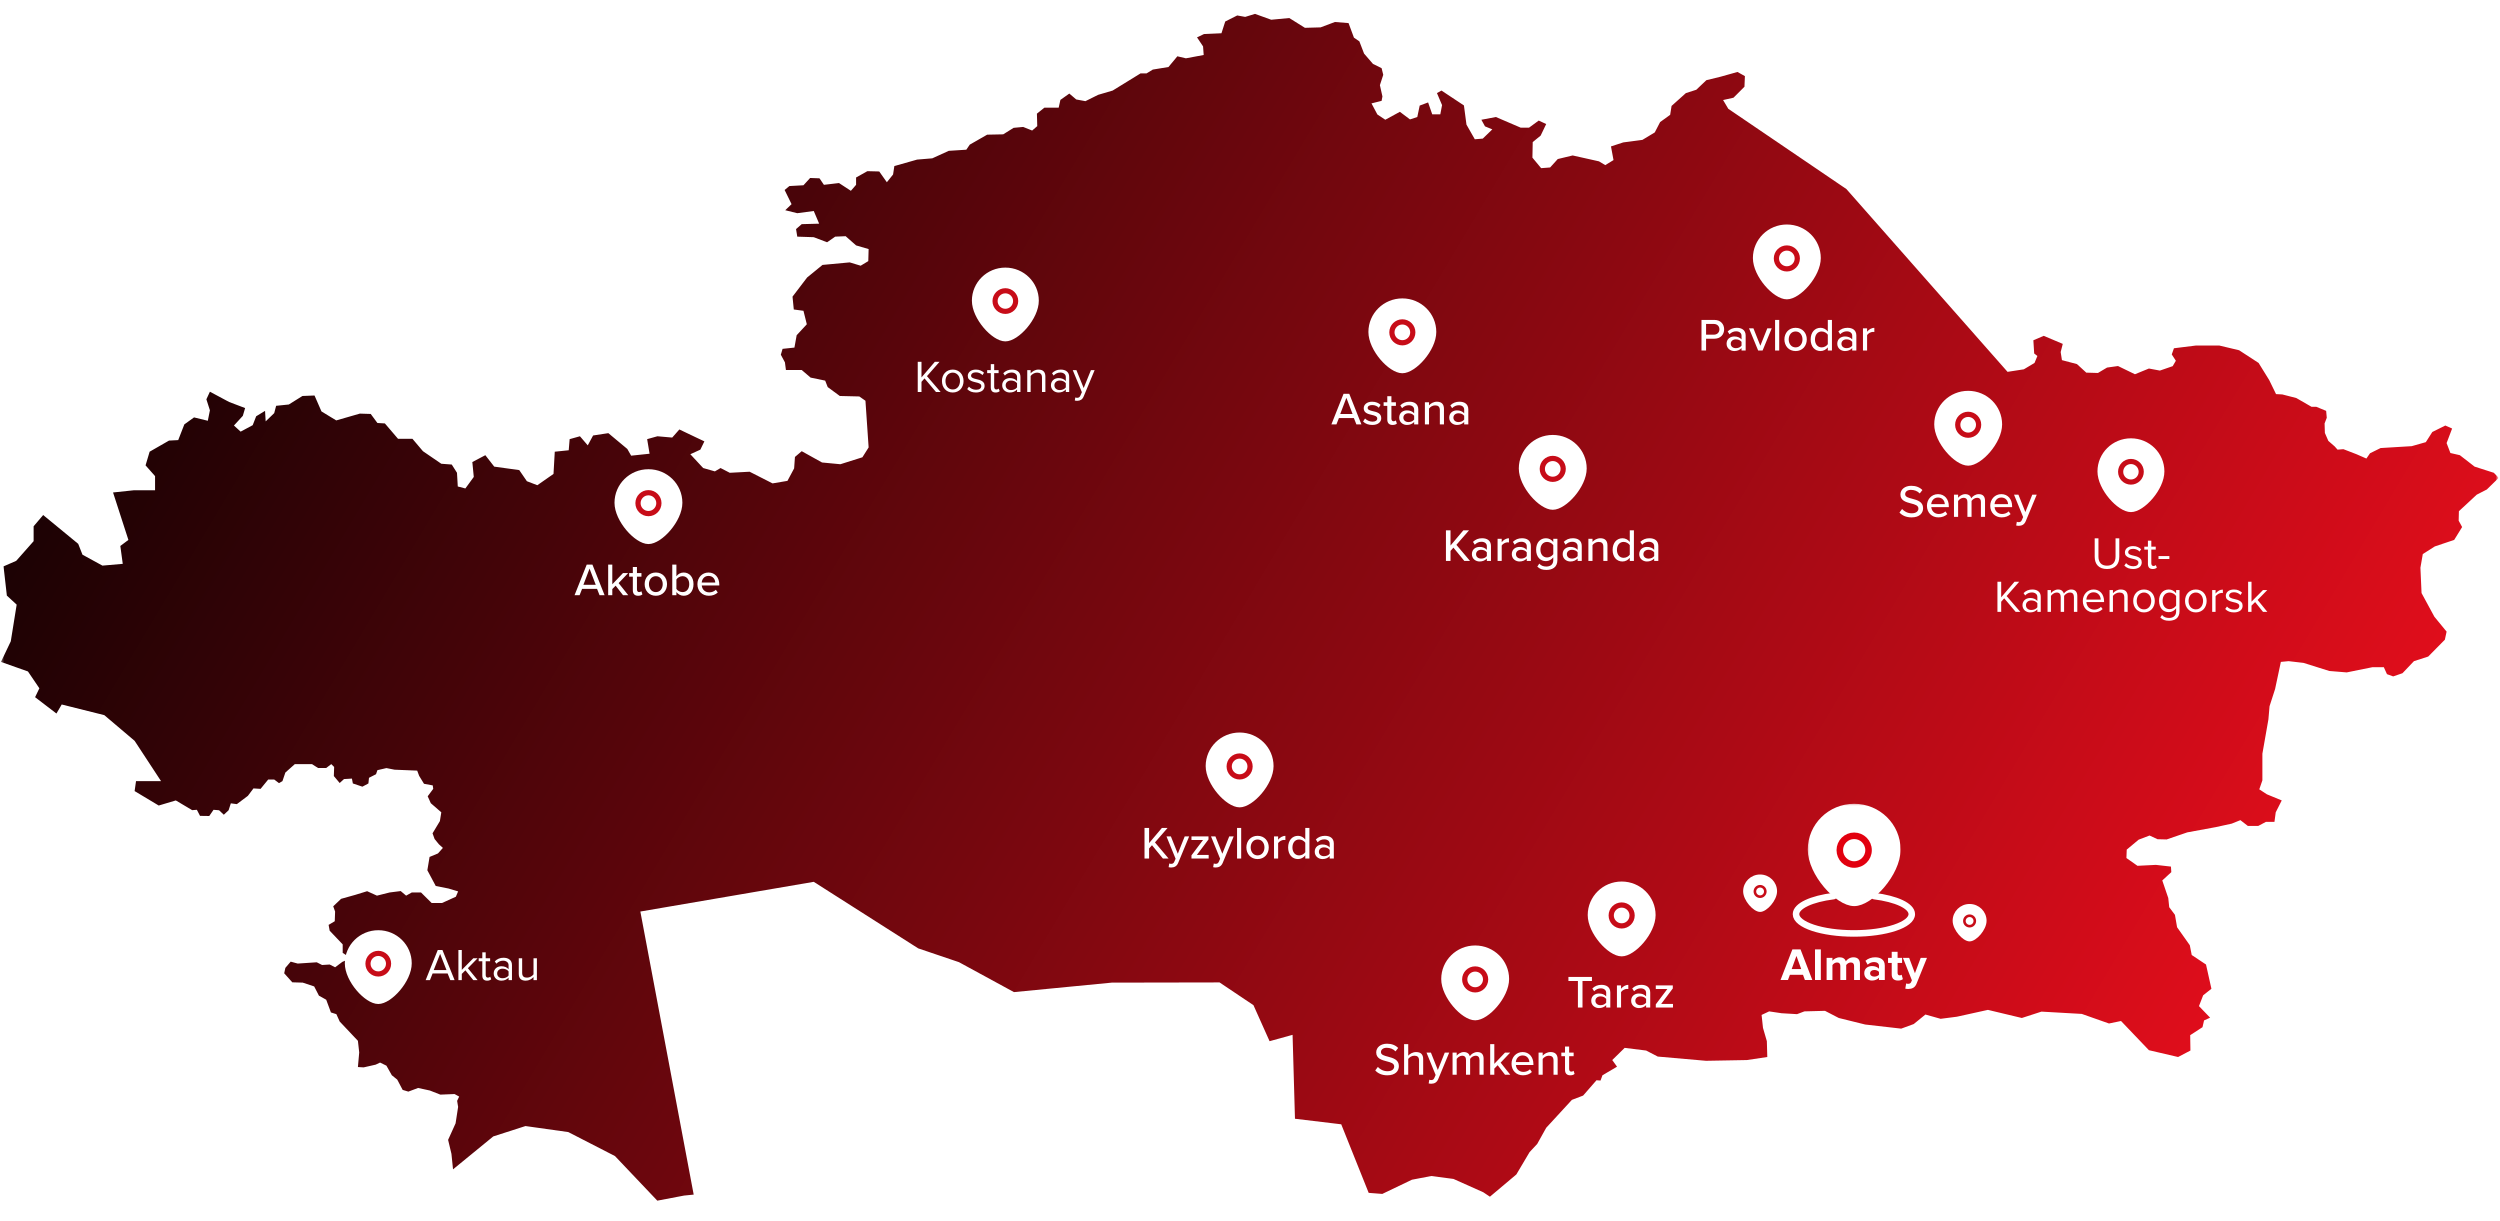 <?xml version="1.0" encoding="UTF-8"?> <svg xmlns="http://www.w3.org/2000/svg" width="864" height="422" viewBox="0 0 864 422" fill="none"><g clip-path="url(#clip0_1189_2570)"><mask id="mask0_1189_2570" style="mask-type:luminance" maskUnits="userSpaceOnUse" x="0" y="0" width="864" height="422"><path d="M863.212 0H0.337V421.374H863.212V0Z" fill="white"></path></mask><g mask="url(#mask0_1189_2570)"><g filter="url(#filter0_d_1189_2570)"><path d="M861.864 159.339L855.224 157.21L850.128 153.259L846.858 152.502L845.544 149.071L847.451 144.044L845.099 143.003L840.609 145.238L838.364 148.752L833.49 150.136L822.738 150.786L819.078 152.596L817.824 154.418L814.413 152.927L809.876 151.177L807.854 151.342L806.869 150.23L804.672 148.314L803.478 145.569L803.377 142.281L804.132 140.317L803.917 137.939L800.506 136.532H798.861L793.603 133.504L788.769 132.261L786.598 132.143L784.246 127.317L780.572 121.378L773.837 116.99L766.982 115.357H758.926L751.315 116.304L750.56 118.432L751.976 120.621L750.877 122.49L746.461 124.016L742.666 123.306L737.833 125.282L731.981 122.443L728.193 122.975L725.051 124.844L721.02 124.726L717.791 121.769L712.607 120.408L712.169 117.617L712.89 114.789L706.311 112.009L702.731 113.547L703.014 118.101L704.12 118.977L703.129 121.378L699.441 123.579L693.806 124.454L638.119 61.285L597.295 33.544L595.499 30.516L599.092 29.712L602.884 25.914L603.038 22.247L600.474 20.816L594.661 22.448L589.721 23.655L586.235 26.967L582.644 28.115L577.693 32.551L577.208 35.626L573.735 38.134L571.879 41.718L567.614 44.285L560.986 45.161L556.755 46.545L557.63 51.265L554.77 53.016L552.608 51.703L543.51 49.668L538.358 50.91L535.723 53.82L532.616 54.057L529.603 50.425L529.709 45.043L532.45 42.807L534.365 38.808L531.777 37.614L528.433 40.062H525.55L516.983 36.383L511.961 37.33L513.214 39.613L515.743 40.654L512.446 43.848L509.693 44.073L506.81 39.01L505.935 32.385L498.172 27.239L496.613 28.115L498.373 32.267L497.77 35.461H494.982L493.553 31.344L490.646 32.432L489.819 36.383L487.29 37.212L483.793 34.585L478.759 37.33L476.018 35.508L473.985 31.675L477.483 30.8L477.767 29.274L476.892 25.37L478.05 21.809L477.483 19.503L474.494 18.024L471.421 14.463L469.791 10.229L467.924 8.963L466.057 3.923L461.342 3.545L456.404 5.402L450.98 5.556L445.569 2.173L439.33 2.764L433.729 0.741L430.338 1.782L427.585 1.285L423.437 3.379L422.137 7.437L416.1 7.709L413.689 8.856L415.78 11.979L415.994 14.948L409.849 16.096L406.895 15.398L403.823 19.101L398.412 19.988L396.261 21.301H394.182L384.54 27.239L379.518 28.718L375.122 30.906L371.944 30.315L369.557 28.28L366.473 30.469L365.883 33.154H360.943L358.356 35.224L358.474 39.53L356.713 41.056L353.606 39.814L350.309 40.122L346.705 42.369L341.164 42.487L335.15 45.93L333.956 47.681L327.895 48.071L322.2 50.662L316.953 51.099L309.084 53.335L308.646 56.245L306.496 58.93L303.862 55.204L299.761 55.098L295.862 57.286V59.818L294.066 61.888L289.954 59.203L284.743 59.818L283.219 57.57L279.981 57.452L277.677 59.971L272.809 60.243L271.167 61.604L273.566 66.501L271.38 68.595L275.539 69.624L281.234 68.856L283.101 73.244L277.075 73.41L275.114 75.113L275.539 77.728L281.234 77.916L285.842 79.668L288.643 77.728L292.258 77.574L295.862 80.756L300.198 82.022L300.08 86.186L297.445 87.771L293.664 86.623L284.259 87.498L278.942 91.84L273.896 98.464L274.334 102.901L277.677 103.35L278.835 108.011L275.326 111.796L274.558 116.067L270.458 116.504L269.855 118.539L271.273 121.177L271.616 123.815H277.075L280.147 126.441L285.18 127.483L286.055 129.718L290.237 132.794L296.973 132.959L299.099 134.438L300.198 150.573L298.048 153.98L290.438 156.381L284.094 155.778L277.075 151.875L274.735 153.862L274.452 157.813L272.147 162.131L266.996 163.006L259.067 158.972L252.202 159.339L249.024 157.695L247.063 158.854L243.01 157.695L238.579 152.927L242.041 151.342L243.435 148.479L240.21 146.954L234.786 144.363L232.316 147.166L227.212 146.717L223.655 147.711L224.494 152.75L218.125 153.424L216.802 151.106L210.244 145.641L204.975 146.445L203.132 149.863L200.426 146.717L196.869 147.711L196.55 151.555L191.729 152.052L191.292 159.729L185.703 163.633L182.088 162.249L179.452 158.404L170.803 157.21L167.731 153.259L163.241 155.624L163.737 160.771L160.83 164.757L158.207 164.071L157.936 159.339L156.128 156.488L152.512 156.216L146.167 151.875L142.552 147.604H137.565L133.016 142.281L130.429 142.127L128.125 139.004L124.367 138.886L116.202 141.24L111.098 138.129L108.699 132.628L104.529 132.794L99.814 135.739L95.43 136.189L94.769 138.72L91.815 141.571L91.602 137.939L88.53 139.809L87.336 142.884L83.166 145.12L80.849 143.003L83.921 139.654L84.713 136.969L79.171 134.864L72.543 131.315L71.326 133.941L72.543 137.739L71.822 141.358L67.06 140.199L63.705 142.612L61.59 148.042L58.411 148.208L51.712 152.052L50.306 156.772L53.59 160.486V165.384H46.205L39.069 166.141L44.374 182.537L41.586 184.63L42.424 190.805L35.406 191.42L28.505 187.647L27.028 183.897L14.917 173.937L11.62 177.829V182.974L5.594 189.776L1.223 191.681L2.369 201.784L5.76 204.906L3.728 217.575L0.336 224.697L9.659 227.997L13.606 233.817L12.129 236.893L19.502 242.535L21.333 239.413L36.044 243.092L46.525 251.976L55.658 265.899H47.009L46.525 269.341L54.855 274.333L60.763 272.571L66.41 275.93L68.041 275.812L69.128 277.906L72.318 277.953L73.795 275.812L75.71 275.966L77.352 277.516L79.006 275.966L79.774 273.576L81.854 273.848L85.67 270.985L87.596 268.418L90.054 268.572L92.689 265.343H94.769L96.423 266.597L97.616 265.899L98.621 262.93L101.893 260.02H107.825L109.905 261.356H112.74L114.489 260.02L115.482 261.002L115.375 264.148L117.395 266.55L118.885 265.189L121.626 265.024L121.945 266.703L125.242 267.815L127.321 266.703L127.522 264.751L129.956 263.509L130.429 262.113L133.548 261.392L136.36 261.948L144.182 262.267L144.856 264.077L146.534 266.821L149.558 267.378L149.724 268.572L147.81 271.139L148.885 273.529L152.512 276.676L152.028 279.716L149.488 283.939L150.196 285.902L151.685 287.725L153.068 288.978L151.354 290.895L148.46 292.101L147.692 296.703L150.598 302.145L154.982 303.008L158.326 304.013L157.546 305.847L152.784 308.012H149.168L145.506 304.38H142.315L140.354 305.48L138.487 303.895L134.658 304.38L130.275 305.48L126.884 303.943L122.772 305.209L117.88 306.58L115.163 309.16L115.813 310.969L115.694 314.317L113.567 315.583L113.934 317.594L118.436 322.326V325.271L119.759 326.099L124.249 325.851L125.336 327.921L124.143 328.915L120.302 327.519L118.329 328.359L115.813 330.239L113.934 329.281L111.311 329.447L109.467 328.512L102.886 328.95L100.464 328.288L98.621 330.44L98.219 332.31L101.019 335.433L104.634 335.539L108.581 336.852L110.224 340.046L112.74 341.454L114.371 345.843L116.249 346.434L117.395 348.977L123.694 355.649L124.143 359.672L123.694 364.711L125.678 364.829L129.838 363.883L131.35 363.161L133.548 364.237L135.415 367.549L137.282 369.052L139.161 372.613L141.122 373.204L144.501 371.939L148.566 372.826L152.181 374.245L157.097 374.044L158.692 374.919L157.983 376.398L158.326 378.48L157.451 384.17L154.864 389.884L156.022 394.722L156.565 400.069L170.472 388.689L181.603 385.105L196.396 387.186L212.537 395.479L227.165 410.893L236.428 409.13L239.737 408.799L221.304 310.969L281.234 300.701L317.331 323.698L331.416 328.465L350.427 338.816L384.221 335.539L421.476 335.468L433.197 343.335L438.763 355.779L446.715 353.579L447.542 382.585L463.529 384.501L473.017 408.195L477.719 408.562L487.963 403.653L494.651 402.376L502.319 403.381L512.611 407.983L514.915 409.521L524.049 401.832L528.622 394.118L531.257 391.291L534.365 385.708L543.25 376.055L547.126 374.576L551.745 369.277L553.139 369.383L553.813 367.549L558.847 364.592L557.192 362.297L561.482 358.086L568.914 359.009L572.919 361.091L589.615 362.557L603.711 362.297L610.777 361.244L610.624 355.779L609.288 351.178L608.804 346.706L611.415 345.476L615.705 346.115L621.057 346.434L623.597 345.476L630.711 345.286L635.484 347.759L644.618 350.018L657.06 351.438L661.384 349.853L665.425 346.564L670.683 348.043L676.299 347.321L687.024 344.955L698.747 347.759L705.529 345.559L719.469 346.352L728.867 349.663L733.026 348.8L742.666 358.89L752.744 361.244L757.011 359.009L756.93 353.697L761.184 350.941L761.723 348.599L763.813 347.653L759.964 343.654L761.407 339.928L764.265 337.657L762.397 329.281L757.456 325.992L756.796 322.61L752.4 316.399L751.659 312.105L749.684 309.478L749.353 306.297L747.284 300.228L750.405 297.354L750.277 295.437L745.086 294.846L738.709 295.165L734.893 292.48L734.995 289.57L739.107 286.139L742.888 284.696L745.619 285.974L748.787 286.056L755.933 283.608L765.822 281.786L771.282 280.591L774.276 279.384L776.851 281.384H780.451L783.086 279.988H786.052L786.491 276.676L788.567 272.571L783.43 270.454L780.808 268.738L781.88 265.627V256.424L783.963 244.559L784.354 240.016L786.268 234.078L788.263 224.697L790.933 224.437L796.11 225.04L804.995 227.832L811.029 228.328L819.893 226.531H823.85L824.936 228.932L827.079 229.712L830.302 228.601L834.259 224.437L839.187 222.851L844.944 217.019L845.544 214.228L841.317 209.082L836.888 200.908L836.497 192.142L837.319 187.422L841.479 184.784L848.166 182.537L850.91 178.089L849.716 175.888L849.797 172.612L855.945 166.91L859.444 165.112L863.556 161.089L861.864 159.339Z" fill="url(#paint0_linear_1189_2570)"></path></g><path d="M686.107 318.214C686.107 321.167 682.723 324.898 680.694 324.898C678.665 324.898 675.288 321.167 675.288 318.214C675.288 315.261 677.708 312.867 680.694 312.867C683.687 312.867 686.107 315.261 686.107 318.214Z" fill="white" stroke="white" stroke-width="0.902"></path><path d="M680.694 320.086C681.69 320.086 682.497 319.278 682.497 318.281C682.497 317.284 681.69 316.477 680.694 316.477C679.698 316.477 678.891 317.284 678.891 318.281C678.891 319.278 679.698 320.086 680.694 320.086Z" stroke="#C70C18" stroke-width="0.902"></path><path d="M613.7 308.024C613.7 310.977 610.318 314.708 608.29 314.708C606.262 314.708 602.881 310.977 602.881 308.024C602.881 305.071 605.303 302.677 608.29 302.677C611.278 302.677 613.7 305.071 613.7 308.024Z" fill="white" stroke="white" stroke-width="0.902"></path><path d="M608.29 309.895C609.286 309.895 610.093 309.087 610.093 308.091C610.093 307.094 609.286 306.286 608.29 306.286C607.294 306.286 606.487 307.094 606.487 308.091C606.487 309.087 607.294 309.895 608.29 309.895Z" stroke="#C70C18" stroke-width="0.902"></path><path d="M647.719 309.689C655.309 310.635 660.713 313.074 660.713 315.932C660.713 319.612 651.756 322.595 640.707 322.595C629.659 322.595 620.702 319.612 620.702 315.932C620.702 313.074 626.106 310.635 633.697 309.689" stroke="white" stroke-width="2.259" stroke-linecap="round"></path><mask id="mask1_1189_2570" style="mask-type:luminance" maskUnits="userSpaceOnUse" x="624" y="277" width="34" height="38"><path d="M657.012 277.436H624.411V314.453H657.012V277.436Z" fill="white"></path></mask><g mask="url(#mask1_1189_2570)"><path d="M655.716 293.631C655.716 301.759 646.397 312.026 640.805 312.026C635.213 312.026 625.893 301.759 625.893 293.631C625.893 285.504 632.569 278.916 640.805 278.916C649.04 278.916 655.716 285.504 655.716 293.631Z" fill="white" stroke="white" stroke-width="2.255"></path><path d="M640.802 298.782C643.547 298.782 645.773 296.558 645.773 293.815C645.773 291.072 643.547 288.849 640.802 288.849C638.057 288.849 635.832 291.072 635.832 293.815C635.832 296.558 638.057 298.782 640.802 298.782Z" stroke="#E2000F" stroke-width="2.255"></path></g><path d="M626.338 338.687H623.77L623.12 336.896H618.586L617.92 338.687H615.352L619.442 328.113H622.264L626.338 338.687ZM622.502 334.914L620.853 330.365L619.204 334.914H622.502ZM629.279 338.687H627.266V328.113H629.279V338.687ZM642.8 338.687H640.771V333.852C640.771 333.139 640.454 332.631 639.63 332.631C638.917 332.631 638.33 333.107 638.045 333.519V338.687H636.016V333.852C636.016 333.139 635.698 332.631 634.875 332.631C634.177 332.631 633.59 333.107 633.289 333.535V338.687H631.276V331.03H633.289V332.029C633.606 331.57 634.62 330.84 635.794 330.84C636.919 330.84 637.632 331.363 637.918 332.235C638.362 331.538 639.376 330.84 640.549 330.84C641.96 330.84 642.8 331.585 642.8 333.154V338.687ZM651.385 338.687H649.372V337.894C648.849 338.512 647.945 338.877 646.947 338.877C645.726 338.877 644.283 338.053 644.283 336.341C644.283 334.55 645.726 333.868 646.947 333.868C647.961 333.868 648.865 334.201 649.372 334.803V333.773C649.372 332.996 648.706 332.489 647.692 332.489C646.867 332.489 646.107 332.79 645.457 333.392L644.696 332.045C645.631 331.22 646.836 330.84 648.041 330.84C649.784 330.84 651.385 331.538 651.385 333.741V338.687ZM647.755 337.514C648.405 337.514 649.039 337.292 649.372 336.848V335.897C649.039 335.453 648.405 335.231 647.755 335.231C646.963 335.231 646.312 335.643 646.312 336.388C646.312 337.102 646.963 337.514 647.755 337.514ZM655.95 338.877C654.539 338.877 653.778 338.148 653.778 336.785V332.79H652.51V331.03H653.778V328.938H655.807V331.03H657.361V332.79H655.807V336.246C655.807 336.721 656.062 337.086 656.505 337.086C656.806 337.086 657.092 336.975 657.203 336.864L657.631 338.386C657.33 338.655 656.79 338.877 655.95 338.877ZM658.469 341.683L658.77 339.876C658.945 339.955 659.214 340.003 659.405 340.003C659.928 340.003 660.276 339.86 660.466 339.448L660.751 338.798L657.644 331.03H659.801L661.798 336.356L663.795 331.03H665.967L662.369 339.939C661.798 341.382 660.783 341.762 659.468 341.794C659.23 341.794 658.723 341.747 658.469 341.683Z" fill="white"></path><path d="M234.929 173.756C234.929 179.662 228.162 187.124 224.102 187.124C220.041 187.124 213.274 179.662 213.274 173.756C213.274 167.85 218.122 163.062 224.102 163.062C230.082 163.062 234.929 167.85 234.929 173.756Z" fill="white" stroke="white" stroke-width="1.805"></path><path d="M224.102 177.5C226.096 177.5 227.712 175.884 227.712 173.89C227.712 171.897 226.096 170.281 224.102 170.281C222.109 170.281 220.493 171.897 220.493 173.89C220.493 175.884 222.109 177.5 224.102 177.5Z" stroke="#C70C18" stroke-width="1.805"></path><path d="M208.948 205.708H207.204L206.348 203.521H201.165L200.308 205.708H198.564L202.766 195.135H204.747L208.948 205.708ZM205.888 202.11L203.748 196.514L201.624 202.11H205.888ZM217.128 205.708H215.32L212.768 202.411L211.611 203.584V205.708H210.184V195.135H211.611V201.935L215.305 198.052H217.096L213.799 201.523L217.128 205.708ZM220.529 205.898C219.323 205.898 218.705 205.217 218.705 204.012V199.304H217.437V198.052H218.705V195.959H220.132V198.052H221.685V199.304H220.132V203.695C220.132 204.234 220.386 204.63 220.877 204.63C221.21 204.63 221.512 204.488 221.654 204.329L222.018 205.407C221.717 205.692 221.274 205.898 220.529 205.898ZM226.658 205.898C224.28 205.898 222.79 204.091 222.79 201.872C222.79 199.668 224.28 197.862 226.658 197.862C229.052 197.862 230.526 199.668 230.526 201.872C230.526 204.091 229.052 205.898 226.658 205.898ZM226.658 204.63C228.195 204.63 229.035 203.33 229.035 201.872C229.035 200.429 228.195 199.13 226.658 199.13C225.136 199.13 224.28 200.429 224.28 201.872C224.28 203.33 225.136 204.63 226.658 204.63ZM233.764 205.708H232.337V195.135H233.764V199.161C234.366 198.337 235.27 197.862 236.269 197.862C238.265 197.862 239.676 199.431 239.676 201.887C239.676 204.392 238.25 205.898 236.269 205.898C235.238 205.898 234.335 205.375 233.764 204.614V205.708ZM233.764 200.271V203.521C234.144 204.139 235.016 204.63 235.888 204.63C237.315 204.63 238.202 203.489 238.202 201.887C238.202 200.286 237.315 199.13 235.888 199.13C235.016 199.13 234.144 199.653 233.764 200.271ZM241.026 201.872C241.026 199.653 242.627 197.862 244.862 197.862C247.161 197.862 248.588 199.653 248.588 201.999V202.347H242.532C242.643 203.648 243.594 204.725 245.131 204.725C245.94 204.725 246.828 204.408 247.398 203.822L248.065 204.757C247.303 205.502 246.226 205.898 244.989 205.898C242.707 205.898 241.026 204.281 241.026 201.872ZM244.862 199.035C243.325 199.035 242.595 200.271 242.516 201.317H247.192C247.161 200.303 246.479 199.035 244.862 199.035Z" fill="white"></path><path d="M495.48 114.725C495.48 120.631 488.713 128.092 484.652 128.092C480.592 128.092 473.825 120.631 473.825 114.725C473.825 108.819 478.673 104.03 484.652 104.03C490.632 104.03 495.48 108.819 495.48 114.725Z" fill="white" stroke="white" stroke-width="1.805"></path><path d="M484.653 118.467C486.646 118.467 488.262 116.852 488.262 114.858C488.262 112.865 486.646 111.249 484.653 111.249C482.659 111.249 481.043 112.865 481.043 114.858C481.043 116.852 482.659 118.467 484.653 118.467Z" stroke="#C70C18" stroke-width="1.805"></path><path d="M470.509 146.676H468.766L467.909 144.489H462.726L461.87 146.676H460.126L464.327 136.104H466.308L470.509 146.676ZM467.45 143.078L465.31 137.482L463.185 143.078H467.45ZM471.08 145.678L471.762 144.632C472.285 145.202 473.3 145.725 474.33 145.725C475.408 145.725 475.979 145.282 475.979 144.632C475.979 143.871 475.106 143.617 474.123 143.395C472.824 143.094 471.302 142.745 471.302 141.097C471.302 139.876 472.348 138.83 474.218 138.83C475.534 138.83 476.486 139.306 477.135 139.924L476.502 140.922C476.057 140.384 475.201 139.987 474.235 139.987C473.268 139.987 472.665 140.367 472.665 140.986C472.665 141.652 473.49 141.873 474.441 142.095C475.772 142.396 477.357 142.761 477.357 144.521C477.357 145.836 476.279 146.867 474.266 146.867C472.982 146.867 471.857 146.471 471.08 145.678ZM481.269 146.867C480.064 146.867 479.446 146.185 479.446 144.98V140.272H478.178V139.02H479.446V136.927H480.873V139.02H482.427V140.272H480.873V144.664C480.873 145.202 481.127 145.599 481.618 145.599C481.951 145.599 482.252 145.456 482.395 145.297L482.76 146.375C482.458 146.661 482.015 146.867 481.269 146.867ZM490.157 146.676H488.73V145.836C488.128 146.503 487.256 146.867 486.226 146.867C484.958 146.867 483.562 146.011 483.562 144.33C483.562 142.587 484.942 141.826 486.226 141.826C487.256 141.826 488.144 142.158 488.73 142.841V141.572C488.73 140.621 487.954 140.05 486.86 140.05C485.988 140.05 485.243 140.384 484.562 141.065L483.943 140.082C484.799 139.242 485.845 138.83 487.082 138.83C488.746 138.83 490.157 139.559 490.157 141.509V146.676ZM488.73 144.997V143.696C488.302 143.126 487.557 142.825 486.765 142.825C485.734 142.825 485.005 143.443 485.005 144.347C485.005 145.25 485.734 145.868 486.765 145.868C487.557 145.868 488.302 145.567 488.73 144.997ZM499.038 146.676H497.611V141.778C497.611 140.51 496.961 140.098 495.978 140.098C495.091 140.098 494.282 140.637 493.87 141.208V146.676H492.443V139.02H493.87V140.098C494.377 139.48 495.392 138.83 496.581 138.83C498.198 138.83 499.038 139.686 499.038 141.303V146.676ZM507.449 146.676H506.022V145.836C505.42 146.503 504.548 146.867 503.518 146.867C502.249 146.867 500.854 146.011 500.854 144.33C500.854 142.587 502.234 141.826 503.518 141.826C504.548 141.826 505.436 142.158 506.022 142.841V141.572C506.022 140.621 505.246 140.05 504.151 140.05C503.28 140.05 502.535 140.384 501.853 141.065L501.235 140.082C502.091 139.242 503.137 138.83 504.373 138.83C506.038 138.83 507.449 139.559 507.449 141.509V146.676ZM506.022 144.997V143.696C505.594 143.126 504.849 142.825 504.056 142.825C503.026 142.825 502.297 143.443 502.297 144.347C502.297 145.25 503.026 145.868 504.056 145.868C504.849 145.868 505.594 145.567 506.022 144.997Z" fill="white"></path><path d="M547.459 161.91C547.459 167.816 540.691 175.278 536.631 175.278C532.571 175.278 525.803 167.816 525.803 161.91C525.803 156.004 530.651 151.217 536.631 151.217C542.611 151.217 547.459 156.004 547.459 161.91Z" fill="white" stroke="white" stroke-width="1.805"></path><path d="M536.631 165.653C538.624 165.653 540.24 164.037 540.24 162.044C540.24 160.05 538.624 158.435 536.631 158.435C534.637 158.435 533.021 160.05 533.021 162.044C533.021 164.037 534.637 165.653 536.631 165.653Z" stroke="#C70C18" stroke-width="1.805"></path><path d="M508.039 193.862H506.073L502.3 189.265L501.301 190.391V193.862H499.716V183.289H501.301V188.536L505.724 183.289H507.689L503.33 188.298L508.039 193.862ZM515.278 193.862H513.852V193.022C513.249 193.688 512.377 194.053 511.346 194.053C510.078 194.053 508.684 193.197 508.684 191.516C508.684 189.772 510.063 189.012 511.346 189.012C512.377 189.012 513.265 189.345 513.852 190.026V188.758C513.852 187.807 513.074 187.236 511.981 187.236C511.109 187.236 510.364 187.569 509.682 188.251L509.064 187.268C509.92 186.428 510.966 186.015 512.203 186.015C513.867 186.015 515.278 186.745 515.278 188.694V193.862ZM513.852 192.182V190.882C513.423 190.311 512.679 190.01 511.886 190.01C510.855 190.01 510.126 190.628 510.126 191.532C510.126 192.436 510.855 193.054 511.886 193.054C512.679 193.054 513.423 192.752 513.852 192.182ZM518.991 193.862H517.565V186.206H518.991V187.379C519.577 186.618 520.481 186.031 521.495 186.031V187.474C521.353 187.442 521.195 187.426 521.004 187.426C520.291 187.426 519.324 187.965 518.991 188.536V193.862ZM529.071 193.862H527.645V193.022C527.042 193.688 526.17 194.053 525.14 194.053C523.872 194.053 522.477 193.197 522.477 191.516C522.477 189.772 523.856 189.012 525.14 189.012C526.17 189.012 527.058 189.345 527.645 190.026V188.758C527.645 187.807 526.867 187.236 525.774 187.236C524.902 187.236 524.157 187.569 523.475 188.251L522.857 187.268C523.713 186.428 524.759 186.015 525.996 186.015C527.66 186.015 529.071 186.745 529.071 188.694V193.862ZM527.645 192.182V190.882C527.217 190.311 526.472 190.01 525.679 190.01C524.648 190.01 523.92 190.628 523.92 191.532C523.92 192.436 524.648 193.054 525.679 193.054C526.472 193.054 527.217 192.752 527.645 192.182ZM531.294 195.828L531.976 194.781C532.61 195.511 533.386 195.796 534.432 195.796C535.622 195.796 536.811 195.226 536.811 193.609V192.61C536.224 193.371 535.32 193.925 534.29 193.925C532.308 193.925 530.882 192.467 530.882 189.963C530.882 187.506 532.308 186.015 534.29 186.015C535.289 186.015 536.193 186.491 536.811 187.316V186.206H538.237V193.561C538.237 196.192 536.319 196.969 534.432 196.969C533.149 196.969 532.213 196.7 531.294 195.828ZM536.811 191.516V188.409C536.414 187.791 535.543 187.284 534.687 187.284C533.259 187.284 532.372 188.394 532.372 189.963C532.372 191.548 533.259 192.657 534.687 192.657C535.543 192.657 536.414 192.134 536.811 191.516ZM546.657 193.862H545.23V193.022C544.628 193.688 543.756 194.053 542.725 194.053C541.457 194.053 540.063 193.197 540.063 191.516C540.063 189.772 541.442 189.012 542.725 189.012C543.756 189.012 544.644 189.345 545.23 190.026V188.758C545.23 187.807 544.454 187.236 543.36 187.236C542.488 187.236 541.743 187.569 541.061 188.251L540.443 187.268C541.299 186.428 542.345 186.015 543.582 186.015C545.246 186.015 546.657 186.745 546.657 188.694V193.862ZM545.23 192.182V190.882C544.802 190.311 544.058 190.01 543.265 190.01C542.234 190.01 541.505 190.628 541.505 191.532C541.505 192.436 542.234 193.054 543.265 193.054C544.058 193.054 544.802 192.752 545.23 192.182ZM555.538 193.862H554.111V188.964C554.111 187.696 553.462 187.284 552.479 187.284C551.591 187.284 550.782 187.823 550.37 188.394V193.862H548.944V186.206H550.37V187.284C550.878 186.665 551.892 186.015 553.081 186.015C554.698 186.015 555.538 186.871 555.538 188.489V193.862ZM564.678 193.862H563.251V192.769C562.681 193.53 561.761 194.053 560.747 194.053C558.749 194.053 557.323 192.547 557.323 190.042C557.323 187.585 558.749 186.015 560.747 186.015C561.73 186.015 562.633 186.491 563.251 187.316V183.289H564.678V193.862ZM563.251 191.674V188.409C562.855 187.791 561.999 187.284 561.127 187.284C559.701 187.284 558.813 188.441 558.813 190.042C558.813 191.627 559.701 192.784 561.127 192.784C561.999 192.784 562.855 192.293 563.251 191.674ZM573.114 193.862H571.686V193.022C571.084 193.688 570.213 194.053 569.182 194.053C567.914 194.053 566.519 193.197 566.519 191.516C566.519 189.772 567.898 189.012 569.182 189.012C570.213 189.012 571.1 189.345 571.686 190.026V188.758C571.686 187.807 570.91 187.236 569.816 187.236C568.944 187.236 568.199 187.569 567.518 188.251L566.899 187.268C567.756 186.428 568.802 186.015 570.038 186.015C571.703 186.015 573.114 186.745 573.114 188.694V193.862ZM571.686 192.182V190.882C571.259 190.311 570.513 190.01 569.721 190.01C568.691 190.01 567.961 190.628 567.961 191.532C567.961 192.436 568.691 193.054 569.721 193.054C570.513 193.054 571.259 192.752 571.686 192.182Z" fill="white"></path><path d="M439.24 264.753C439.24 270.659 432.473 278.12 428.413 278.12C424.352 278.12 417.585 270.659 417.585 264.753C417.585 258.846 422.433 254.059 428.413 254.059C434.392 254.059 439.24 258.846 439.24 264.753Z" fill="white" stroke="white" stroke-width="1.805"></path><path d="M428.413 268.496C430.406 268.496 432.022 266.88 432.022 264.887C432.022 262.893 430.406 261.277 428.413 261.277C426.42 261.277 424.804 262.893 424.804 264.887C424.804 266.88 426.42 268.496 428.413 268.496Z" stroke="#C70C18" stroke-width="1.805"></path><path d="M403.865 296.704H401.899L398.127 292.108L397.128 293.233V296.704H395.543V286.131H397.128V291.378L401.551 286.131H403.516L399.157 291.14L403.865 296.704ZM403.877 299.7L404.099 298.417C404.274 298.496 404.543 298.543 404.733 298.543C405.256 298.543 405.605 298.369 405.843 297.799L406.286 296.784L403.132 289.048H404.654L407.048 295.056L409.441 289.048H410.979L407.206 298.163C406.715 299.368 405.875 299.795 404.765 299.811C404.527 299.811 404.099 299.764 403.877 299.7ZM417.718 296.704H411.772V295.61L415.767 290.3H411.772V289.048H417.654V290.11L413.628 295.468H417.718V296.704ZM419.265 299.7L419.487 298.417C419.661 298.496 419.931 298.543 420.121 298.543C420.644 298.543 420.993 298.369 421.23 297.799L421.675 296.784L418.52 289.048H420.042L422.435 295.056L424.829 289.048H426.366L422.594 298.163C422.103 299.368 421.262 299.795 420.152 299.811C419.915 299.811 419.487 299.764 419.265 299.7ZM428.952 296.704H427.525V286.131H428.952V296.704ZM434.617 296.895C432.239 296.895 430.749 295.087 430.749 292.868C430.749 290.665 432.239 288.858 434.617 288.858C437.011 288.858 438.485 290.665 438.485 292.868C438.485 295.087 437.011 296.895 434.617 296.895ZM434.617 295.627C436.155 295.627 436.995 294.327 436.995 292.868C436.995 291.425 436.155 290.126 434.617 290.126C433.096 290.126 432.239 291.425 432.239 292.868C432.239 294.327 433.096 295.627 434.617 295.627ZM441.723 296.704H440.297V289.048H441.723V290.221C442.309 289.46 443.213 288.873 444.228 288.873V290.316C444.085 290.284 443.927 290.269 443.737 290.269C443.023 290.269 442.056 290.807 441.723 291.378V296.704ZM452.533 296.704H451.106V295.61C450.535 296.371 449.616 296.895 448.601 296.895C446.604 296.895 445.177 295.389 445.177 292.884C445.177 290.427 446.604 288.858 448.601 288.858C449.584 288.858 450.488 289.333 451.106 290.157V286.131H452.533V296.704ZM451.106 294.517V291.251C450.71 290.633 449.854 290.126 448.982 290.126C447.555 290.126 446.667 291.283 446.667 292.884C446.667 294.469 447.555 295.627 448.982 295.627C449.854 295.627 450.71 295.135 451.106 294.517ZM460.968 296.704H459.541V295.864C458.939 296.53 458.067 296.895 457.036 296.895C455.768 296.895 454.374 296.038 454.374 294.359C454.374 292.615 455.753 291.853 457.036 291.853C458.067 291.853 458.955 292.186 459.541 292.868V291.6C459.541 290.649 458.764 290.079 457.671 290.079C456.799 290.079 456.053 290.411 455.372 291.093L454.754 290.11C455.61 289.27 456.656 288.858 457.892 288.858C459.557 288.858 460.968 289.587 460.968 291.537V296.704ZM459.541 295.024V293.724C459.113 293.154 458.368 292.853 457.576 292.853C456.545 292.853 455.816 293.471 455.816 294.374C455.816 295.278 456.545 295.896 457.576 295.896C458.368 295.896 459.113 295.595 459.541 295.024Z" fill="white"></path><path d="M520.646 338.351C520.646 344.257 513.879 351.719 509.818 351.719C505.758 351.719 498.991 344.257 498.991 338.351C498.991 332.445 503.838 327.657 509.818 327.657C515.798 327.657 520.646 332.445 520.646 338.351Z" fill="white" stroke="white" stroke-width="1.805"></path><path d="M509.819 342.095C511.812 342.095 513.428 340.479 513.428 338.486C513.428 336.493 511.812 334.877 509.819 334.877C507.825 334.877 506.209 336.493 506.209 338.486C506.209 340.479 507.825 342.095 509.819 342.095Z" stroke="#C70C18" stroke-width="1.805"></path><path d="M475.287 369.946L476.19 368.725C476.904 369.518 478.045 370.215 479.519 370.215C481.232 370.215 481.834 369.343 481.834 368.583C481.834 367.473 480.629 367.155 479.281 366.807C477.585 366.363 475.619 365.872 475.619 363.716C475.619 361.972 477.157 360.704 479.361 360.704C480.994 360.704 482.278 361.227 483.213 362.178L482.293 363.351C481.485 362.495 480.375 362.114 479.234 362.114C478.061 362.114 477.252 362.717 477.252 363.605C477.252 364.556 478.393 364.857 479.709 365.19C481.437 365.649 483.451 366.189 483.451 368.44C483.451 370.089 482.309 371.626 479.456 371.626C477.57 371.626 476.19 370.944 475.287 369.946ZM491.85 371.435H490.423V366.506C490.423 365.238 489.773 364.857 488.79 364.857C487.903 364.857 487.094 365.396 486.682 365.967V371.435H485.255V360.863H486.682V364.857C487.189 364.239 488.219 363.589 489.392 363.589C491.025 363.589 491.85 364.413 491.85 366.03V371.435ZM493.745 374.432L493.967 373.148C494.142 373.227 494.411 373.274 494.601 373.274C495.124 373.274 495.473 373.101 495.711 372.53L496.155 371.515L493 363.779H494.522L496.916 369.787L499.309 363.779H500.847L497.074 372.894C496.583 374.099 495.743 374.527 494.633 374.542C494.395 374.542 493.967 374.495 493.745 374.432ZM512.737 371.435H511.31V366.332C511.31 365.444 510.914 364.857 509.979 364.857C509.202 364.857 508.441 365.396 508.076 365.951V371.435H506.65V366.332C506.65 365.444 506.27 364.857 505.302 364.857C504.557 364.857 503.813 365.412 503.432 365.967V371.435H502.005V363.779H503.432V364.857C503.749 364.381 504.764 363.589 505.905 363.589C507.062 363.589 507.744 364.191 507.981 365.016C508.426 364.303 509.44 363.589 510.565 363.589C511.976 363.589 512.737 364.366 512.737 365.904V371.435ZM521.952 371.435H520.145L517.593 368.138L516.435 369.311V371.435H515.009V360.863H516.435V367.663L520.129 363.779H521.921L518.623 367.25L521.952 371.435ZM522.382 367.6C522.382 365.38 523.983 363.589 526.218 363.589C528.517 363.589 529.944 365.38 529.944 367.726V368.075H523.888C523.999 369.375 524.95 370.453 526.488 370.453C527.296 370.453 528.184 370.136 528.754 369.549L529.42 370.485C528.659 371.23 527.581 371.626 526.345 371.626C524.062 371.626 522.382 370.009 522.382 367.6ZM526.218 364.762C524.681 364.762 523.951 365.999 523.872 367.045H528.549C528.517 366.03 527.835 364.762 526.218 364.762ZM538.322 371.435H536.896V366.537C536.896 365.269 536.246 364.857 535.263 364.857C534.375 364.857 533.567 365.396 533.154 365.967V371.435H531.728V363.779H533.154V364.857C533.662 364.239 534.677 363.589 535.866 363.589C537.482 363.589 538.322 364.445 538.322 366.062V371.435ZM542.691 371.626C541.486 371.626 540.868 370.944 540.868 369.739V365.031H539.6V363.779H540.868V361.687H542.295V363.779H543.849V365.031H542.295V369.423C542.295 369.962 542.548 370.358 543.04 370.358C543.373 370.358 543.674 370.215 543.817 370.057L544.181 371.135C543.88 371.42 543.436 371.626 542.691 371.626Z" fill="white"></path><path d="M571.273 316.25C571.273 322.156 564.506 329.617 560.446 329.617C556.386 329.617 549.619 322.156 549.619 316.25C549.619 310.344 554.466 305.557 560.446 305.557C566.426 305.557 571.273 310.344 571.273 316.25Z" fill="white" stroke="white" stroke-width="1.805"></path><path d="M560.446 319.993C562.439 319.993 564.055 318.377 564.055 316.384C564.055 314.39 562.439 312.774 560.446 312.774C558.452 312.774 556.836 314.39 556.836 316.384C556.836 318.377 558.452 319.993 560.446 319.993Z" stroke="#C70C18" stroke-width="1.805"></path><path d="M546.913 348.203H545.327V339.024H542.046V337.629H550.178V339.024H546.913V348.203ZM556.525 348.203H555.099V347.362C554.496 348.028 553.624 348.393 552.594 348.393C551.326 348.393 549.931 347.536 549.931 345.856C549.931 344.113 551.31 343.352 552.594 343.352C553.624 343.352 554.512 343.685 555.099 344.366V343.098C555.099 342.147 554.322 341.576 553.228 341.576C552.356 341.576 551.611 341.909 550.929 342.59L550.311 341.608C551.167 340.768 552.213 340.356 553.45 340.356C555.114 340.356 556.525 341.084 556.525 343.035V348.203ZM555.099 346.522V345.222C554.671 344.651 553.926 344.35 553.133 344.35C552.103 344.35 551.374 344.968 551.374 345.872C551.374 346.775 552.103 347.394 553.133 347.394C553.926 347.394 554.671 347.093 555.099 346.522ZM560.238 348.203H558.812V340.546H560.238V341.719C560.825 340.958 561.729 340.371 562.743 340.371V341.814C562.6 341.782 562.442 341.766 562.252 341.766C561.538 341.766 560.571 342.305 560.238 342.876V348.203ZM570.318 348.203H568.892V347.362C568.289 348.028 567.418 348.393 566.388 348.393C565.119 348.393 563.724 347.536 563.724 345.856C563.724 344.113 565.103 343.352 566.388 343.352C567.418 343.352 568.305 343.685 568.892 344.366V343.098C568.892 342.147 568.115 341.576 567.021 341.576C566.15 341.576 565.405 341.909 564.722 342.59L564.104 341.608C564.96 340.768 566.007 340.356 567.243 340.356C568.907 340.356 570.318 341.084 570.318 343.035V348.203ZM568.892 346.522V345.222C568.464 344.651 567.719 344.35 566.926 344.35C565.896 344.35 565.167 344.968 565.167 345.872C565.167 346.775 565.896 347.394 566.926 347.394C567.719 347.394 568.464 347.093 568.892 346.522ZM578.185 348.203H572.24V347.108L576.235 341.798H572.24V340.546H578.121V341.608L574.095 346.965H578.185V348.203Z" fill="white"></path><path d="M628.362 89.183C628.362 95.089 621.594 102.55 617.534 102.55C613.474 102.55 606.706 95.089 606.706 89.183C606.706 83.277 611.554 78.489 617.534 78.489C623.513 78.489 628.362 83.277 628.362 89.183Z" fill="white" stroke="white" stroke-width="1.805"></path><path d="M617.534 92.925C619.527 92.925 621.143 91.309 621.143 89.316C621.143 87.323 619.527 85.707 617.534 85.707C615.541 85.707 613.925 87.323 613.925 89.316C613.925 91.309 615.541 92.925 617.534 92.925Z" stroke="#C70C18" stroke-width="1.805"></path><path d="M589.619 121.135H588.034V110.562H592.489C594.66 110.562 595.865 112.051 595.865 113.811C595.865 115.571 594.645 117.061 592.489 117.061H589.619V121.135ZM594.232 113.811C594.232 112.701 593.424 111.956 592.282 111.956H589.619V115.666H592.282C593.424 115.666 594.232 114.921 594.232 113.811ZM603.302 121.135H601.875V120.294C601.273 120.961 600.401 121.325 599.371 121.325C598.102 121.325 596.707 120.469 596.707 118.789C596.707 117.045 598.087 116.284 599.371 116.284C600.401 116.284 601.289 116.617 601.875 117.299V116.031C601.875 115.079 601.099 114.509 600.005 114.509C599.133 114.509 598.388 114.842 597.706 115.523L597.088 114.54C597.944 113.7 598.99 113.288 600.226 113.288C601.891 113.288 603.302 114.017 603.302 115.967V121.135ZM601.875 119.455V118.155C601.447 117.584 600.702 117.283 599.91 117.283C598.879 117.283 598.15 117.901 598.15 118.805C598.15 119.708 598.879 120.326 599.91 120.326C600.702 120.326 601.447 120.026 601.875 119.455ZM609.155 121.135H607.617L604.463 113.478H605.985L608.378 119.486L610.772 113.478H612.309L609.155 121.135ZM614.895 121.135H613.468V110.562H614.895V121.135ZM620.56 121.325C618.182 121.325 616.692 119.518 616.692 117.299C616.692 115.095 618.182 113.288 620.56 113.288C622.954 113.288 624.428 115.095 624.428 117.299C624.428 119.518 622.954 121.325 620.56 121.325ZM620.56 120.057C622.098 120.057 622.938 118.757 622.938 117.299C622.938 115.856 622.098 114.556 620.56 114.556C619.038 114.556 618.182 115.856 618.182 117.299C618.182 118.757 619.038 120.057 620.56 120.057ZM633.119 121.135H631.692V120.041C631.122 120.802 630.202 121.325 629.188 121.325C627.191 121.325 625.764 119.819 625.764 117.314C625.764 114.858 627.191 113.288 629.188 113.288C630.171 113.288 631.074 113.764 631.692 114.588V110.562H633.119V121.135ZM631.692 118.947V115.681C631.296 115.063 630.44 114.556 629.568 114.556C628.142 114.556 627.254 115.713 627.254 117.314C627.254 118.9 628.142 120.057 629.568 120.057C630.44 120.057 631.296 119.566 631.692 118.947ZM641.555 121.135H640.128V120.294C639.526 120.961 638.653 121.325 637.623 121.325C636.355 121.325 634.96 120.469 634.96 118.789C634.96 117.045 636.339 116.284 637.623 116.284C638.653 116.284 639.541 116.617 640.128 117.299V116.031C640.128 115.079 639.351 114.509 638.257 114.509C637.385 114.509 636.64 114.842 635.959 115.523L635.341 114.54C636.197 113.7 637.243 113.288 638.479 113.288C640.144 113.288 641.555 114.017 641.555 115.967V121.135ZM640.128 119.455V118.155C639.7 117.584 638.955 117.283 638.162 117.283C637.132 117.283 636.402 117.901 636.402 118.805C636.402 119.708 637.132 120.326 638.162 120.326C638.955 120.326 639.7 120.026 640.128 119.455ZM645.268 121.135H643.841V113.478H645.268V114.651C645.854 113.89 646.758 113.304 647.772 113.304V114.746C647.629 114.715 647.471 114.699 647.281 114.699C646.567 114.699 645.6 115.238 645.268 115.808V121.135Z" fill="white"></path><path d="M691.029 146.668C691.029 152.574 684.26 160.035 680.202 160.035C676.144 160.035 669.375 152.574 669.375 146.668C669.375 140.761 674.223 135.974 680.202 135.974C686.182 135.974 691.029 140.761 691.029 146.668Z" fill="white" stroke="white" stroke-width="1.805"></path><path d="M680.202 150.41C682.195 150.41 683.811 148.794 683.811 146.801C683.811 144.807 682.195 143.191 680.202 143.191C678.209 143.191 676.593 144.807 676.593 146.801C676.593 148.794 678.209 150.41 680.202 150.41Z" stroke="#C70C18" stroke-width="1.805"></path><path d="M656.457 177.13L657.36 175.909C658.074 176.702 659.215 177.399 660.689 177.399C662.401 177.399 663.003 176.527 663.003 175.766C663.003 174.657 661.799 174.34 660.451 173.991C658.755 173.547 656.789 173.056 656.789 170.9C656.789 169.156 658.327 167.888 660.531 167.888C662.163 167.888 663.448 168.411 664.383 169.362L663.463 170.535C662.655 169.679 661.545 169.299 660.404 169.299C659.231 169.299 658.422 169.901 658.422 170.789C658.422 171.74 659.564 172.041 660.879 172.374C662.607 172.834 664.621 173.372 664.621 175.624C664.621 177.272 663.479 178.81 660.626 178.81C658.74 178.81 657.36 178.128 656.457 177.13ZM665.949 174.783C665.949 172.564 667.551 170.773 669.786 170.773C672.084 170.773 673.511 172.564 673.511 174.91V175.259H667.455C667.567 176.559 668.518 177.637 670.055 177.637C670.864 177.637 671.751 177.32 672.322 176.734L672.988 177.669C672.227 178.413 671.149 178.81 669.912 178.81C667.63 178.81 665.949 177.193 665.949 174.783ZM669.786 171.946C668.248 171.946 667.519 173.182 667.44 174.228H672.116C672.085 173.214 671.403 171.946 669.786 171.946ZM686.027 178.62H684.598V173.515C684.598 172.627 684.207 172.041 683.27 172.041C682.494 172.041 681.733 172.58 681.368 173.135V178.62H679.939V173.515C679.939 172.627 679.562 172.041 678.591 172.041C677.85 172.041 677.101 172.596 676.724 173.151V178.62H675.295V170.963H676.724V172.041C677.041 171.566 678.052 170.773 679.198 170.773C680.351 170.773 681.031 171.376 681.274 172.199C681.719 171.486 682.73 170.773 683.856 170.773C685.265 170.773 686.027 171.55 686.027 173.087V178.62ZM687.827 174.783C687.827 172.564 689.424 170.773 691.662 170.773C693.961 170.773 695.384 172.564 695.384 174.91V175.259H689.33C689.438 176.559 690.395 177.637 691.932 177.637C692.741 177.637 693.624 177.32 694.197 176.734L694.864 177.669C694.103 178.413 693.024 178.81 691.784 178.81C689.505 178.81 687.827 177.193 687.827 174.783ZM691.662 171.946C690.125 171.946 689.391 173.182 689.316 174.228H693.988C693.961 173.214 693.273 171.946 691.662 171.946ZM696.792 181.616L697.008 180.332C697.183 180.411 697.453 180.459 697.649 180.459C698.168 180.459 698.518 180.284 698.754 179.714L699.199 178.699L696.044 170.963H697.568L699.961 176.971L702.354 170.963H703.891L700.116 180.078C699.624 181.283 698.788 181.711 697.675 181.727C697.44 181.727 697.008 181.679 696.792 181.616Z" fill="white"></path></g><path d="M747.125 162.915C747.125 168.737 740.454 176.093 736.451 176.093C732.448 176.093 725.776 168.737 725.776 162.915C725.776 157.092 730.555 152.372 736.451 152.372C742.346 152.372 747.125 157.092 747.125 162.915Z" fill="white" stroke="white" stroke-width="1.779"></path><circle cx="736.451" cy="163.046" r="3.558" stroke="#C70C18" stroke-width="1.779"></circle><path d="M728.177 196.652C727.469 196.652 726.849 196.553 726.318 196.355C725.786 196.147 725.343 195.861 724.989 195.496C724.635 195.131 724.369 194.688 724.192 194.168C724.015 193.647 723.927 193.063 723.927 192.417V186.041H725.224V192.386C725.224 193.344 725.474 194.105 725.974 194.668C726.474 195.22 727.208 195.496 728.177 195.496C729.146 195.496 729.881 195.22 730.381 194.668C730.881 194.105 731.131 193.344 731.131 192.386V186.041H732.428V192.402C732.428 193.048 732.34 193.636 732.162 194.168C731.985 194.688 731.72 195.136 731.365 195.512C731.011 195.876 730.568 196.157 730.037 196.355C729.506 196.553 728.886 196.652 728.177 196.652ZM737.213 196.652C736.588 196.652 736.02 196.559 735.51 196.371C734.999 196.173 734.551 195.871 734.166 195.465L734.775 194.621C735.025 194.912 735.369 195.168 735.807 195.387C736.255 195.595 736.739 195.699 737.26 195.699C737.844 195.699 738.286 195.579 738.589 195.34C738.891 195.09 739.042 194.777 739.042 194.402C739.042 194.1 738.927 193.871 738.698 193.714C738.469 193.548 738.177 193.412 737.823 193.308C737.479 193.204 737.104 193.11 736.698 193.027C736.302 192.933 735.927 192.808 735.572 192.652C735.229 192.485 734.942 192.271 734.713 192.011C734.484 191.74 734.369 191.37 734.369 190.901C734.369 190.61 734.432 190.333 734.557 190.073C734.682 189.802 734.864 189.568 735.104 189.37C735.343 189.172 735.635 189.016 735.979 188.901C736.333 188.786 736.734 188.729 737.182 188.729C737.828 188.729 738.38 188.838 738.839 189.057C739.297 189.266 739.677 189.521 739.979 189.823L739.433 190.636C739.203 190.365 738.891 190.141 738.495 189.964C738.109 189.776 737.672 189.682 737.182 189.682C736.661 189.682 736.25 189.797 735.947 190.026C735.656 190.255 735.51 190.537 735.51 190.87C735.51 191.141 735.625 191.349 735.854 191.495C736.083 191.641 736.369 191.766 736.713 191.87C737.067 191.964 737.443 192.058 737.838 192.152C738.245 192.235 738.62 192.36 738.964 192.527C739.318 192.693 739.61 192.923 739.839 193.214C740.068 193.496 740.183 193.881 740.183 194.371C740.183 194.683 740.12 194.98 739.995 195.261C739.87 195.543 739.683 195.788 739.433 195.996C739.182 196.194 738.87 196.35 738.495 196.465C738.13 196.59 737.703 196.652 737.213 196.652ZM743.993 196.652C743.431 196.652 743.009 196.501 742.728 196.199C742.457 195.887 742.321 195.449 742.321 194.886V189.948H741.071V188.917H742.321V186.854H743.493V188.917H745.025V189.948H743.493V194.636C743.493 194.918 743.556 195.152 743.681 195.34C743.806 195.517 743.999 195.605 744.259 195.605C744.426 195.605 744.577 195.574 744.712 195.512C744.858 195.449 744.973 195.376 745.056 195.293L745.4 196.168C745.254 196.314 745.067 196.428 744.837 196.512C744.619 196.605 744.337 196.652 743.993 196.652ZM745.977 193.199V192.167H749.728V193.199H745.977ZM696.611 211.465L692.657 206.776L691.61 207.964V211.465H690.313V201.041H691.61V206.433L696.22 201.041H697.845L693.501 205.995L698.221 211.465H696.611ZM704.112 211.465V210.605C703.476 211.303 702.643 211.652 701.612 211.652C701.289 211.652 700.971 211.6 700.658 211.496C700.346 211.392 700.064 211.236 699.814 211.027C699.564 210.808 699.361 210.543 699.205 210.23C699.049 209.918 698.97 209.558 698.97 209.152C698.97 208.735 699.049 208.371 699.205 208.058C699.361 207.745 699.564 207.485 699.814 207.277C700.064 207.068 700.346 206.917 700.658 206.823C700.971 206.719 701.289 206.667 701.612 206.667C702.132 206.667 702.601 206.75 703.018 206.917C703.445 207.084 703.81 207.344 704.112 207.699V206.339C704.112 205.828 703.93 205.438 703.565 205.167C703.211 204.885 702.758 204.745 702.205 204.745C701.32 204.745 700.549 205.094 699.892 205.792L699.345 204.979C700.148 204.146 701.153 203.729 702.362 203.729C702.758 203.729 703.133 203.776 703.487 203.87C703.841 203.963 704.148 204.115 704.409 204.323C704.68 204.521 704.893 204.781 705.05 205.104C705.206 205.427 705.284 205.818 705.284 206.276V211.465H704.112ZM702.033 210.808C702.45 210.808 702.841 210.73 703.206 210.574C703.581 210.418 703.883 210.183 704.112 209.871V208.449C703.883 208.136 703.581 207.902 703.206 207.745C702.841 207.589 702.45 207.511 702.033 207.511C701.481 207.511 701.033 207.667 700.689 207.98C700.346 208.282 700.174 208.678 700.174 209.168C700.174 209.647 700.346 210.043 700.689 210.355C701.033 210.657 701.481 210.808 702.033 210.808ZM716.745 211.465V206.339C716.745 205.86 716.635 205.479 716.417 205.198C716.198 204.917 715.844 204.776 715.354 204.776C714.958 204.776 714.572 204.896 714.197 205.136C713.833 205.365 713.551 205.63 713.353 205.933V211.465H712.181V206.339C712.181 205.86 712.072 205.479 711.853 205.198C711.645 204.917 711.291 204.776 710.79 204.776C710.405 204.776 710.03 204.896 709.665 205.136C709.301 205.375 709.014 205.646 708.806 205.948V211.465H707.634V203.917H708.806V205.011C708.879 204.885 708.993 204.75 709.15 204.604C709.316 204.458 709.509 204.323 709.728 204.198C709.947 204.062 710.181 203.953 710.431 203.87C710.692 203.776 710.962 203.729 711.244 203.729C711.827 203.729 712.28 203.864 712.603 204.135C712.937 204.406 713.161 204.74 713.275 205.136C713.38 204.969 713.52 204.802 713.697 204.635C713.874 204.458 714.072 204.307 714.291 204.182C714.51 204.047 714.75 203.937 715.01 203.854C715.27 203.771 715.536 203.729 715.807 203.729C716.495 203.729 717.016 203.922 717.37 204.307C717.734 204.682 717.917 205.25 717.917 206.011V211.465H716.745ZM723.662 211.652C723.099 211.652 722.584 211.559 722.115 211.371C721.646 211.173 721.24 210.902 720.896 210.558C720.562 210.204 720.297 209.787 720.099 209.308C719.911 208.819 719.817 208.277 719.817 207.683C719.817 207.141 719.911 206.631 720.099 206.151C720.286 205.662 720.542 205.24 720.865 204.885C721.198 204.531 721.589 204.25 722.037 204.042C722.495 203.833 722.995 203.729 723.537 203.729C724.11 203.729 724.62 203.833 725.068 204.042C725.516 204.25 725.897 204.536 726.209 204.901C726.522 205.266 726.756 205.698 726.913 206.198C727.079 206.688 727.163 207.214 727.163 207.777V208.074H721.052C721.073 208.428 721.151 208.766 721.286 209.089C721.422 209.402 721.604 209.678 721.833 209.918C722.073 210.147 722.354 210.334 722.677 210.48C723 210.616 723.365 210.683 723.771 210.683C724.209 210.683 724.631 210.6 725.037 210.433C725.443 210.267 725.798 210.032 726.1 209.73L726.662 210.496C726.287 210.871 725.85 211.157 725.35 211.355C724.85 211.553 724.287 211.652 723.662 211.652ZM726.006 207.214C726.006 206.933 725.954 206.646 725.85 206.355C725.756 206.052 725.605 205.781 725.397 205.542C725.199 205.292 724.943 205.089 724.631 204.932C724.318 204.776 723.948 204.698 723.521 204.698C723.115 204.698 722.761 204.776 722.459 204.932C722.156 205.089 721.901 205.287 721.693 205.526C721.495 205.766 721.339 206.037 721.224 206.339C721.12 206.631 721.062 206.922 721.052 207.214H726.006ZM734.156 211.465V206.526C734.156 205.86 733.999 205.401 733.687 205.151C733.385 204.901 732.978 204.776 732.468 204.776C732.239 204.776 732.015 204.807 731.796 204.87C731.577 204.932 731.369 205.021 731.171 205.136C730.973 205.24 730.79 205.365 730.624 205.511C730.468 205.646 730.337 205.792 730.233 205.948V211.465H729.061V203.917H730.233V205.011C730.369 204.854 730.53 204.703 730.718 204.557C730.905 204.401 731.113 204.26 731.343 204.135C731.582 204.01 731.832 203.911 732.093 203.838C732.364 203.765 732.64 203.729 732.921 203.729C734.526 203.729 735.328 204.542 735.328 206.167V211.465H734.156ZM740.966 211.652C740.393 211.652 739.872 211.548 739.403 211.34C738.945 211.131 738.554 210.85 738.231 210.496C737.908 210.131 737.658 209.709 737.481 209.23C737.314 208.751 737.231 208.235 737.231 207.683C737.231 207.141 737.314 206.631 737.481 206.151C737.658 205.662 737.908 205.24 738.231 204.885C738.554 204.531 738.945 204.25 739.403 204.042C739.872 203.833 740.393 203.729 740.966 203.729C741.539 203.729 742.055 203.833 742.513 204.042C742.982 204.25 743.378 204.531 743.701 204.885C744.024 205.24 744.269 205.662 744.435 206.151C744.613 206.631 744.701 207.141 744.701 207.683C744.701 208.235 744.613 208.751 744.435 209.23C744.269 209.709 744.024 210.131 743.701 210.496C743.378 210.85 742.982 211.131 742.513 211.34C742.055 211.548 741.539 211.652 740.966 211.652ZM740.966 210.605C741.372 210.605 741.727 210.527 742.029 210.371C742.341 210.204 742.602 209.991 742.81 209.73C743.029 209.459 743.19 209.147 743.295 208.792C743.409 208.438 743.467 208.068 743.467 207.683C743.467 207.297 743.409 206.933 743.295 206.589C743.19 206.235 743.029 205.927 742.81 205.667C742.602 205.396 742.341 205.182 742.029 205.026C741.727 204.859 741.372 204.776 740.966 204.776C740.56 204.776 740.2 204.859 739.888 205.026C739.575 205.182 739.309 205.396 739.091 205.667C738.882 205.927 738.721 206.235 738.606 206.589C738.502 206.933 738.45 207.297 738.45 207.683C738.45 208.068 738.502 208.438 738.606 208.792C738.721 209.147 738.882 209.459 739.091 209.73C739.309 209.991 739.575 210.204 739.888 210.371C740.2 210.527 740.56 210.605 740.966 210.605ZM749.644 214.528C748.998 214.528 748.44 214.45 747.972 214.293C747.503 214.137 747.044 213.84 746.596 213.403L747.19 212.528C747.503 212.903 747.852 213.168 748.237 213.325C748.633 213.481 749.102 213.559 749.644 213.559C749.956 213.559 750.258 213.517 750.55 213.434C750.842 213.361 751.097 213.231 751.316 213.043C751.545 212.866 751.727 212.632 751.863 212.34C751.998 212.059 752.066 211.71 752.066 211.293V210.215C751.795 210.6 751.436 210.923 750.988 211.184C750.55 211.434 750.066 211.559 749.534 211.559C749.045 211.559 748.591 211.47 748.175 211.293C747.768 211.116 747.414 210.861 747.112 210.527C746.82 210.183 746.591 209.772 746.424 209.293C746.258 208.813 746.174 208.266 746.174 207.652C746.174 207.047 746.252 206.506 746.409 206.026C746.575 205.537 746.805 205.125 747.096 204.792C747.398 204.448 747.753 204.187 748.159 204.01C748.576 203.823 749.034 203.729 749.534 203.729C750.045 203.729 750.519 203.849 750.956 204.088C751.394 204.318 751.764 204.641 752.066 205.057V203.917H753.238V211.246C753.238 211.871 753.134 212.392 752.926 212.809C752.728 213.236 752.462 213.575 752.129 213.825C751.795 214.075 751.41 214.252 750.972 214.356C750.545 214.471 750.102 214.528 749.644 214.528ZM749.816 210.527C750.045 210.527 750.274 210.496 750.503 210.433C750.732 210.36 750.946 210.267 751.144 210.152C751.342 210.037 751.519 209.907 751.675 209.761C751.832 209.616 751.962 209.459 752.066 209.293V205.995C751.962 205.828 751.832 205.672 751.675 205.526C751.519 205.38 751.342 205.255 751.144 205.151C750.946 205.037 750.732 204.948 750.503 204.885C750.274 204.813 750.045 204.776 749.816 204.776C749.441 204.776 749.102 204.849 748.8 204.995C748.498 205.13 748.242 205.328 748.034 205.589C747.826 205.839 747.664 206.141 747.55 206.495C747.445 206.849 747.393 207.235 747.393 207.652C747.393 208.068 747.445 208.454 747.55 208.808C747.664 209.152 747.826 209.454 748.034 209.715C748.242 209.965 748.498 210.163 748.8 210.308C749.102 210.454 749.441 210.527 749.816 210.527ZM758.883 211.652C758.31 211.652 757.789 211.548 757.32 211.34C756.862 211.131 756.471 210.85 756.148 210.496C755.825 210.131 755.575 209.709 755.398 209.23C755.232 208.751 755.148 208.235 755.148 207.683C755.148 207.141 755.232 206.631 755.398 206.151C755.575 205.662 755.825 205.24 756.148 204.885C756.471 204.531 756.862 204.25 757.32 204.042C757.789 203.833 758.31 203.729 758.883 203.729C759.456 203.729 759.972 203.833 760.43 204.042C760.899 204.25 761.295 204.531 761.618 204.885C761.941 205.24 762.186 205.662 762.353 206.151C762.53 206.631 762.618 207.141 762.618 207.683C762.618 208.235 762.53 208.751 762.353 209.23C762.186 209.709 761.941 210.131 761.618 210.496C761.295 210.85 760.899 211.131 760.43 211.34C759.972 211.548 759.456 211.652 758.883 211.652ZM758.883 210.605C759.29 210.605 759.644 210.527 759.946 210.371C760.258 210.204 760.519 209.991 760.727 209.73C760.946 209.459 761.108 209.147 761.212 208.792C761.326 208.438 761.384 208.068 761.384 207.683C761.384 207.297 761.326 206.933 761.212 206.589C761.108 206.235 760.946 205.927 760.727 205.667C760.519 205.396 760.258 205.182 759.946 205.026C759.644 204.859 759.29 204.776 758.883 204.776C758.477 204.776 758.117 204.859 757.805 205.026C757.492 205.182 757.227 205.396 757.008 205.667C756.8 205.927 756.638 206.235 756.523 206.589C756.419 206.933 756.367 207.297 756.367 207.683C756.367 208.068 756.419 208.438 756.523 208.792C756.638 209.147 756.8 209.459 757.008 209.73C757.227 209.991 757.492 210.204 757.805 210.371C758.117 210.527 758.477 210.605 758.883 210.605ZM764.529 211.465V203.917H765.701V205.136C766.003 204.74 766.368 204.411 766.795 204.151C767.222 203.891 767.696 203.76 768.217 203.76V204.964C768.071 204.932 767.915 204.917 767.748 204.917C767.571 204.917 767.379 204.953 767.17 205.026C766.972 205.089 766.774 205.177 766.576 205.292C766.389 205.406 766.217 205.537 766.061 205.683C765.904 205.818 765.785 205.964 765.701 206.12V211.465H764.529ZM772.079 211.652C771.453 211.652 770.886 211.559 770.375 211.371C769.865 211.173 769.417 210.871 769.031 210.465L769.641 209.621C769.891 209.912 770.234 210.168 770.672 210.387C771.12 210.595 771.605 210.699 772.125 210.699C772.709 210.699 773.152 210.579 773.454 210.34C773.756 210.09 773.907 209.777 773.907 209.402C773.907 209.1 773.792 208.871 773.563 208.714C773.334 208.548 773.042 208.412 772.688 208.308C772.344 208.204 771.969 208.11 771.563 208.027C771.167 207.933 770.792 207.808 770.438 207.652C770.094 207.485 769.807 207.271 769.578 207.011C769.349 206.74 769.234 206.37 769.234 205.901C769.234 205.61 769.297 205.333 769.422 205.073C769.547 204.802 769.729 204.568 769.969 204.37C770.208 204.172 770.5 204.016 770.844 203.901C771.198 203.786 771.599 203.729 772.047 203.729C772.693 203.729 773.245 203.838 773.704 204.057C774.162 204.266 774.543 204.521 774.845 204.823L774.298 205.636C774.069 205.365 773.756 205.141 773.36 204.964C772.975 204.776 772.537 204.682 772.047 204.682C771.526 204.682 771.115 204.797 770.813 205.026C770.521 205.255 770.375 205.537 770.375 205.87C770.375 206.141 770.49 206.349 770.719 206.495C770.948 206.641 771.235 206.766 771.578 206.87C771.933 206.964 772.308 207.058 772.704 207.152C773.11 207.235 773.485 207.36 773.829 207.527C774.183 207.693 774.475 207.923 774.704 208.214C774.933 208.496 775.048 208.881 775.048 209.371C775.048 209.683 774.985 209.98 774.86 210.261C774.735 210.543 774.548 210.788 774.298 210.996C774.048 211.194 773.735 211.35 773.36 211.465C772.995 211.59 772.568 211.652 772.079 211.652ZM782.094 211.465L779.374 208.074L778.124 209.308V211.465H776.952V201.041H778.124V207.933L782.094 203.917H783.578L780.234 207.339L783.594 211.465H782.094Z" fill="white"></path><path d="M358.125 103.915C358.125 109.737 351.454 117.093 347.451 117.093C343.448 117.093 336.776 109.737 336.776 103.915C336.776 98.092 341.555 93.372 347.451 93.372C353.346 93.372 358.125 98.092 358.125 103.915Z" fill="white" stroke="white" stroke-width="1.779"></path><circle cx="347.451" cy="104.046" r="3.558" stroke="#C70C18" stroke-width="1.779"></circle><path d="M323.468 135.465L319.514 130.776L318.467 131.964V135.465H317.17V125.041H318.467V130.433L323.077 125.041H324.702L320.358 129.995L325.077 135.465H323.468ZM329.272 135.652C328.699 135.652 328.178 135.548 327.709 135.34C327.251 135.131 326.86 134.85 326.537 134.496C326.214 134.131 325.964 133.709 325.787 133.23C325.62 132.751 325.537 132.235 325.537 131.683C325.537 131.141 325.62 130.631 325.787 130.151C325.964 129.662 326.214 129.24 326.537 128.885C326.86 128.531 327.251 128.25 327.709 128.042C328.178 127.833 328.699 127.729 329.272 127.729C329.845 127.729 330.361 127.833 330.819 128.042C331.288 128.25 331.684 128.531 332.007 128.885C332.33 129.24 332.575 129.662 332.741 130.151C332.919 130.631 333.007 131.141 333.007 131.683C333.007 132.235 332.919 132.751 332.741 133.23C332.575 133.709 332.33 134.131 332.007 134.496C331.684 134.85 331.288 135.131 330.819 135.34C330.361 135.548 329.845 135.652 329.272 135.652ZM329.272 134.605C329.678 134.605 330.033 134.527 330.335 134.371C330.647 134.204 330.908 133.991 331.116 133.73C331.335 133.459 331.496 133.147 331.601 132.792C331.715 132.438 331.772 132.068 331.772 131.683C331.772 131.297 331.715 130.933 331.601 130.589C331.496 130.235 331.335 129.927 331.116 129.667C330.908 129.396 330.647 129.182 330.335 129.026C330.033 128.859 329.678 128.776 329.272 128.776C328.866 128.776 328.506 128.859 328.194 129.026C327.881 129.182 327.615 129.396 327.397 129.667C327.188 129.927 327.027 130.235 326.912 130.589C326.808 130.933 326.756 131.297 326.756 131.683C326.756 132.068 326.808 132.438 326.912 132.792C327.027 133.147 327.188 133.459 327.397 133.73C327.615 133.991 327.881 134.204 328.194 134.371C328.506 134.527 328.866 134.605 329.272 134.605ZM337.309 135.652C336.684 135.652 336.116 135.559 335.605 135.371C335.095 135.173 334.647 134.871 334.261 134.465L334.871 133.621C335.121 133.912 335.465 134.168 335.902 134.387C336.35 134.595 336.835 134.699 337.356 134.699C337.939 134.699 338.382 134.579 338.684 134.34C338.986 134.09 339.137 133.777 339.137 133.402C339.137 133.1 339.023 132.871 338.794 132.714C338.564 132.548 338.273 132.412 337.918 132.308C337.575 132.204 337.2 132.11 336.793 132.027C336.397 131.933 336.022 131.808 335.668 131.652C335.324 131.485 335.038 131.271 334.808 131.011C334.579 130.74 334.465 130.37 334.465 129.901C334.465 129.61 334.527 129.333 334.652 129.073C334.777 128.802 334.96 128.568 335.199 128.37C335.439 128.172 335.731 128.016 336.074 127.901C336.429 127.786 336.83 127.729 337.278 127.729C337.924 127.729 338.476 127.838 338.934 128.057C339.393 128.266 339.773 128.521 340.075 128.823L339.528 129.636C339.299 129.365 338.986 129.141 338.59 128.964C338.205 128.776 337.767 128.682 337.278 128.682C336.757 128.682 336.345 128.797 336.043 129.026C335.751 129.255 335.605 129.537 335.605 129.87C335.605 130.141 335.72 130.349 335.949 130.495C336.179 130.641 336.465 130.766 336.809 130.87C337.163 130.964 337.538 131.058 337.934 131.152C338.34 131.235 338.715 131.36 339.059 131.527C339.413 131.693 339.705 131.923 339.934 132.214C340.164 132.496 340.278 132.881 340.278 133.371C340.278 133.683 340.216 133.98 340.091 134.261C339.966 134.543 339.778 134.788 339.528 134.996C339.278 135.194 338.965 135.35 338.59 135.465C338.226 135.59 337.799 135.652 337.309 135.652ZM344.089 135.652C343.526 135.652 343.104 135.501 342.823 135.199C342.552 134.887 342.417 134.449 342.417 133.886V128.948H341.167V127.917H342.417V125.854H343.589V127.917H345.12V128.948H343.589V133.636C343.589 133.918 343.651 134.152 343.776 134.34C343.901 134.517 344.094 134.605 344.355 134.605C344.521 134.605 344.672 134.574 344.808 134.512C344.954 134.449 345.068 134.376 345.152 134.293L345.496 135.168C345.35 135.314 345.162 135.428 344.933 135.512C344.714 135.605 344.433 135.652 344.089 135.652ZM351.496 135.465V134.605C350.86 135.303 350.027 135.652 348.995 135.652C348.672 135.652 348.355 135.6 348.042 135.496C347.729 135.392 347.448 135.236 347.198 135.027C346.948 134.808 346.745 134.543 346.589 134.23C346.432 133.918 346.354 133.558 346.354 133.152C346.354 132.735 346.432 132.371 346.589 132.058C346.745 131.745 346.948 131.485 347.198 131.277C347.448 131.068 347.729 130.917 348.042 130.823C348.355 130.719 348.672 130.667 348.995 130.667C349.516 130.667 349.985 130.75 350.402 130.917C350.829 131.084 351.194 131.344 351.496 131.699V130.339C351.496 129.828 351.313 129.438 350.949 129.167C350.595 128.885 350.141 128.745 349.589 128.745C348.704 128.745 347.933 129.094 347.276 129.792L346.729 128.979C347.532 128.146 348.537 127.729 349.745 127.729C350.141 127.729 350.516 127.776 350.871 127.87C351.225 127.963 351.532 128.115 351.793 128.323C352.064 128.521 352.277 128.781 352.433 129.104C352.59 129.427 352.668 129.818 352.668 130.276V135.465H351.496ZM349.417 134.808C349.834 134.808 350.225 134.73 350.589 134.574C350.964 134.418 351.267 134.183 351.496 133.871V132.449C351.267 132.136 350.964 131.902 350.589 131.745C350.225 131.589 349.834 131.511 349.417 131.511C348.865 131.511 348.417 131.667 348.073 131.98C347.729 132.282 347.558 132.678 347.558 133.168C347.558 133.647 347.729 134.043 348.073 134.355C348.417 134.657 348.865 134.808 349.417 134.808ZM360.112 135.465V130.526C360.112 129.86 359.956 129.401 359.643 129.151C359.341 128.901 358.935 128.776 358.424 128.776C358.195 128.776 357.971 128.807 357.752 128.87C357.534 128.932 357.325 129.021 357.127 129.136C356.929 129.24 356.747 129.365 356.58 129.511C356.424 129.646 356.294 129.792 356.19 129.948V135.465H355.017V127.917H356.19V129.011C356.325 128.854 356.486 128.703 356.674 128.557C356.862 128.401 357.07 128.26 357.299 128.135C357.539 128.01 357.789 127.911 358.049 127.838C358.32 127.765 358.596 127.729 358.878 127.729C360.482 127.729 361.284 128.542 361.284 130.167V135.465H360.112ZM368.345 135.465V134.605C367.709 135.303 366.876 135.652 365.844 135.652C365.521 135.652 365.203 135.6 364.891 135.496C364.578 135.392 364.297 135.236 364.047 135.027C363.797 134.808 363.594 134.543 363.437 134.23C363.281 133.918 363.203 133.558 363.203 133.152C363.203 132.735 363.281 132.371 363.437 132.058C363.594 131.745 363.797 131.485 364.047 131.277C364.297 131.068 364.578 130.917 364.891 130.823C365.203 130.719 365.521 130.667 365.844 130.667C366.365 130.667 366.834 130.75 367.251 130.917C367.678 131.084 368.043 131.344 368.345 131.699V130.339C368.345 129.828 368.162 129.438 367.798 129.167C367.443 128.885 366.99 128.745 366.438 128.745C365.552 128.745 364.781 129.094 364.125 129.792L363.578 128.979C364.38 128.146 365.386 127.729 366.594 127.729C366.99 127.729 367.365 127.776 367.72 127.87C368.074 127.963 368.381 128.115 368.642 128.323C368.912 128.521 369.126 128.781 369.282 129.104C369.439 129.427 369.517 129.818 369.517 130.276V135.465H368.345ZM366.266 134.808C366.683 134.808 367.074 134.73 367.438 134.574C367.813 134.418 368.115 134.183 368.345 133.871V132.449C368.115 132.136 367.813 131.902 367.438 131.745C367.074 131.589 366.683 131.511 366.266 131.511C365.714 131.511 365.266 131.667 364.922 131.98C364.578 132.282 364.406 132.678 364.406 133.168C364.406 133.647 364.578 134.043 364.922 134.355C365.266 134.657 365.714 134.808 366.266 134.808ZM371.632 137.356C371.715 137.397 371.819 137.429 371.944 137.45C372.069 137.47 372.179 137.481 372.273 137.481C372.533 137.481 372.752 137.424 372.929 137.309C373.106 137.205 373.262 136.996 373.398 136.684L373.898 135.543L370.741 127.917H372.007L374.523 134.105L377.024 127.917H378.305L374.523 136.996C374.294 137.549 373.992 137.939 373.617 138.168C373.242 138.398 372.804 138.517 372.304 138.528C372.179 138.528 372.033 138.517 371.866 138.497C371.7 138.476 371.559 138.45 371.444 138.419L371.632 137.356Z" fill="white"></path><path d="M141.407 332.915C141.407 338.737 134.735 346.093 130.733 346.093C126.73 346.093 120.058 338.737 120.058 332.915C120.058 327.092 124.837 322.372 130.733 322.372C136.628 322.372 141.407 327.092 141.407 332.915Z" fill="white" stroke="white" stroke-width="1.779"></path><circle cx="130.732" cy="333.046" r="3.558" stroke="#C70C18" stroke-width="1.779"></circle><path d="M155.623 338.732L154.701 336.419H149.513L148.591 338.732H147.106L151.294 328.309H152.904L157.108 338.732H155.623ZM152.107 329.653L149.888 335.263H154.31L152.107 329.653ZM163.565 338.732L160.846 335.341L159.596 336.576V338.732H158.424V328.309H159.596V335.201L163.565 331.184H165.05L161.706 334.607L165.066 338.732H163.565ZM168.358 338.92C167.795 338.92 167.373 338.769 167.092 338.467C166.821 338.154 166.686 337.717 166.686 337.154V332.216H165.436V331.184H166.686V329.121H167.858V331.184H169.389V332.216H167.858V336.904C167.858 337.185 167.92 337.42 168.045 337.607C168.17 337.784 168.363 337.873 168.624 337.873C168.79 337.873 168.941 337.842 169.077 337.779C169.223 337.717 169.337 337.644 169.421 337.56L169.765 338.435C169.619 338.581 169.431 338.696 169.202 338.779C168.983 338.873 168.702 338.92 168.358 338.92ZM175.765 338.732V337.873C175.129 338.571 174.296 338.92 173.264 338.92C172.941 338.92 172.624 338.868 172.311 338.764C171.998 338.659 171.717 338.503 171.467 338.295C171.217 338.076 171.014 337.81 170.858 337.498C170.701 337.185 170.623 336.826 170.623 336.419C170.623 336.003 170.701 335.638 170.858 335.326C171.014 335.013 171.217 334.753 171.467 334.544C171.717 334.336 171.998 334.185 172.311 334.091C172.624 333.987 172.941 333.935 173.264 333.935C173.785 333.935 174.254 334.018 174.671 334.185C175.098 334.351 175.463 334.612 175.765 334.966V333.606C175.765 333.096 175.582 332.705 175.218 332.434C174.864 332.153 174.41 332.012 173.858 332.012C172.973 332.012 172.202 332.361 171.545 333.059L170.998 332.247C171.801 331.413 172.806 330.997 174.014 330.997C174.41 330.997 174.785 331.043 175.14 331.137C175.494 331.231 175.801 331.382 176.062 331.59C176.333 331.788 176.546 332.049 176.702 332.372C176.859 332.695 176.937 333.086 176.937 333.544V338.732H175.765ZM173.686 338.076C174.103 338.076 174.494 337.998 174.858 337.842C175.233 337.685 175.536 337.451 175.765 337.138V335.716C175.536 335.404 175.233 335.169 174.858 335.013C174.494 334.857 174.103 334.779 173.686 334.779C173.134 334.779 172.686 334.935 172.342 335.247C171.998 335.55 171.827 335.945 171.827 336.435C171.827 336.914 171.998 337.31 172.342 337.623C172.686 337.925 173.134 338.076 173.686 338.076ZM184.381 338.732V337.67C184.089 338.003 183.709 338.295 183.24 338.545C182.771 338.795 182.256 338.92 181.693 338.92C180.901 338.92 180.302 338.727 179.896 338.342C179.49 337.946 179.286 337.336 179.286 336.513V331.184H180.459V336.154C180.459 336.487 180.495 336.763 180.568 336.982C180.651 337.201 180.766 337.378 180.912 337.513C181.068 337.649 181.25 337.743 181.459 337.795C181.667 337.847 181.896 337.873 182.146 337.873C182.605 337.873 183.037 337.758 183.443 337.529C183.85 337.3 184.162 337.034 184.381 336.732V331.184H185.553V338.732H184.381Z" fill="white"></path></g><defs><filter id="filter0_d_1189_2570" x="-7.778" y="-3.316" width="879.449" height="426.381" filterUnits="userSpaceOnUse" color-interpolation-filters="sRGB"><feFlood flood-opacity="0" result="BackgroundImageFix"></feFlood><feColorMatrix in="SourceAlpha" type="matrix" values="0 0 0 0 0 0 0 0 0 0 0 0 0 0 0 0 0 0 127 0" result="hardAlpha"></feColorMatrix><feOffset dy="4.057"></feOffset><feGaussianBlur stdDeviation="4.057"></feGaussianBlur><feComposite in2="hardAlpha" operator="out"></feComposite><feColorMatrix type="matrix" values="0 0 0 0 0 0 0 0 0 0 0 0 0 0 0 0 0 0 0.15 0"></feColorMatrix><feBlend mode="normal" in2="BackgroundImageFix" result="effect1_dropShadow_1189_2570"></feBlend><feBlend mode="normal" in="SourceGraphic" in2="effect1_dropShadow_1189_2570" result="shape"></feBlend></filter><linearGradient id="paint0_linear_1189_2570" x1="1213.73" y1="762.56" x2="-574.719" y2="-302.792" gradientUnits="userSpaceOnUse"><stop offset="0.229" stop-color="#FF0F1F"></stop><stop offset="0.692"></stop></linearGradient><clipPath id="clip0_1189_2570"><rect width="863.549" height="422" fill="white"></rect></clipPath></defs></svg> 
